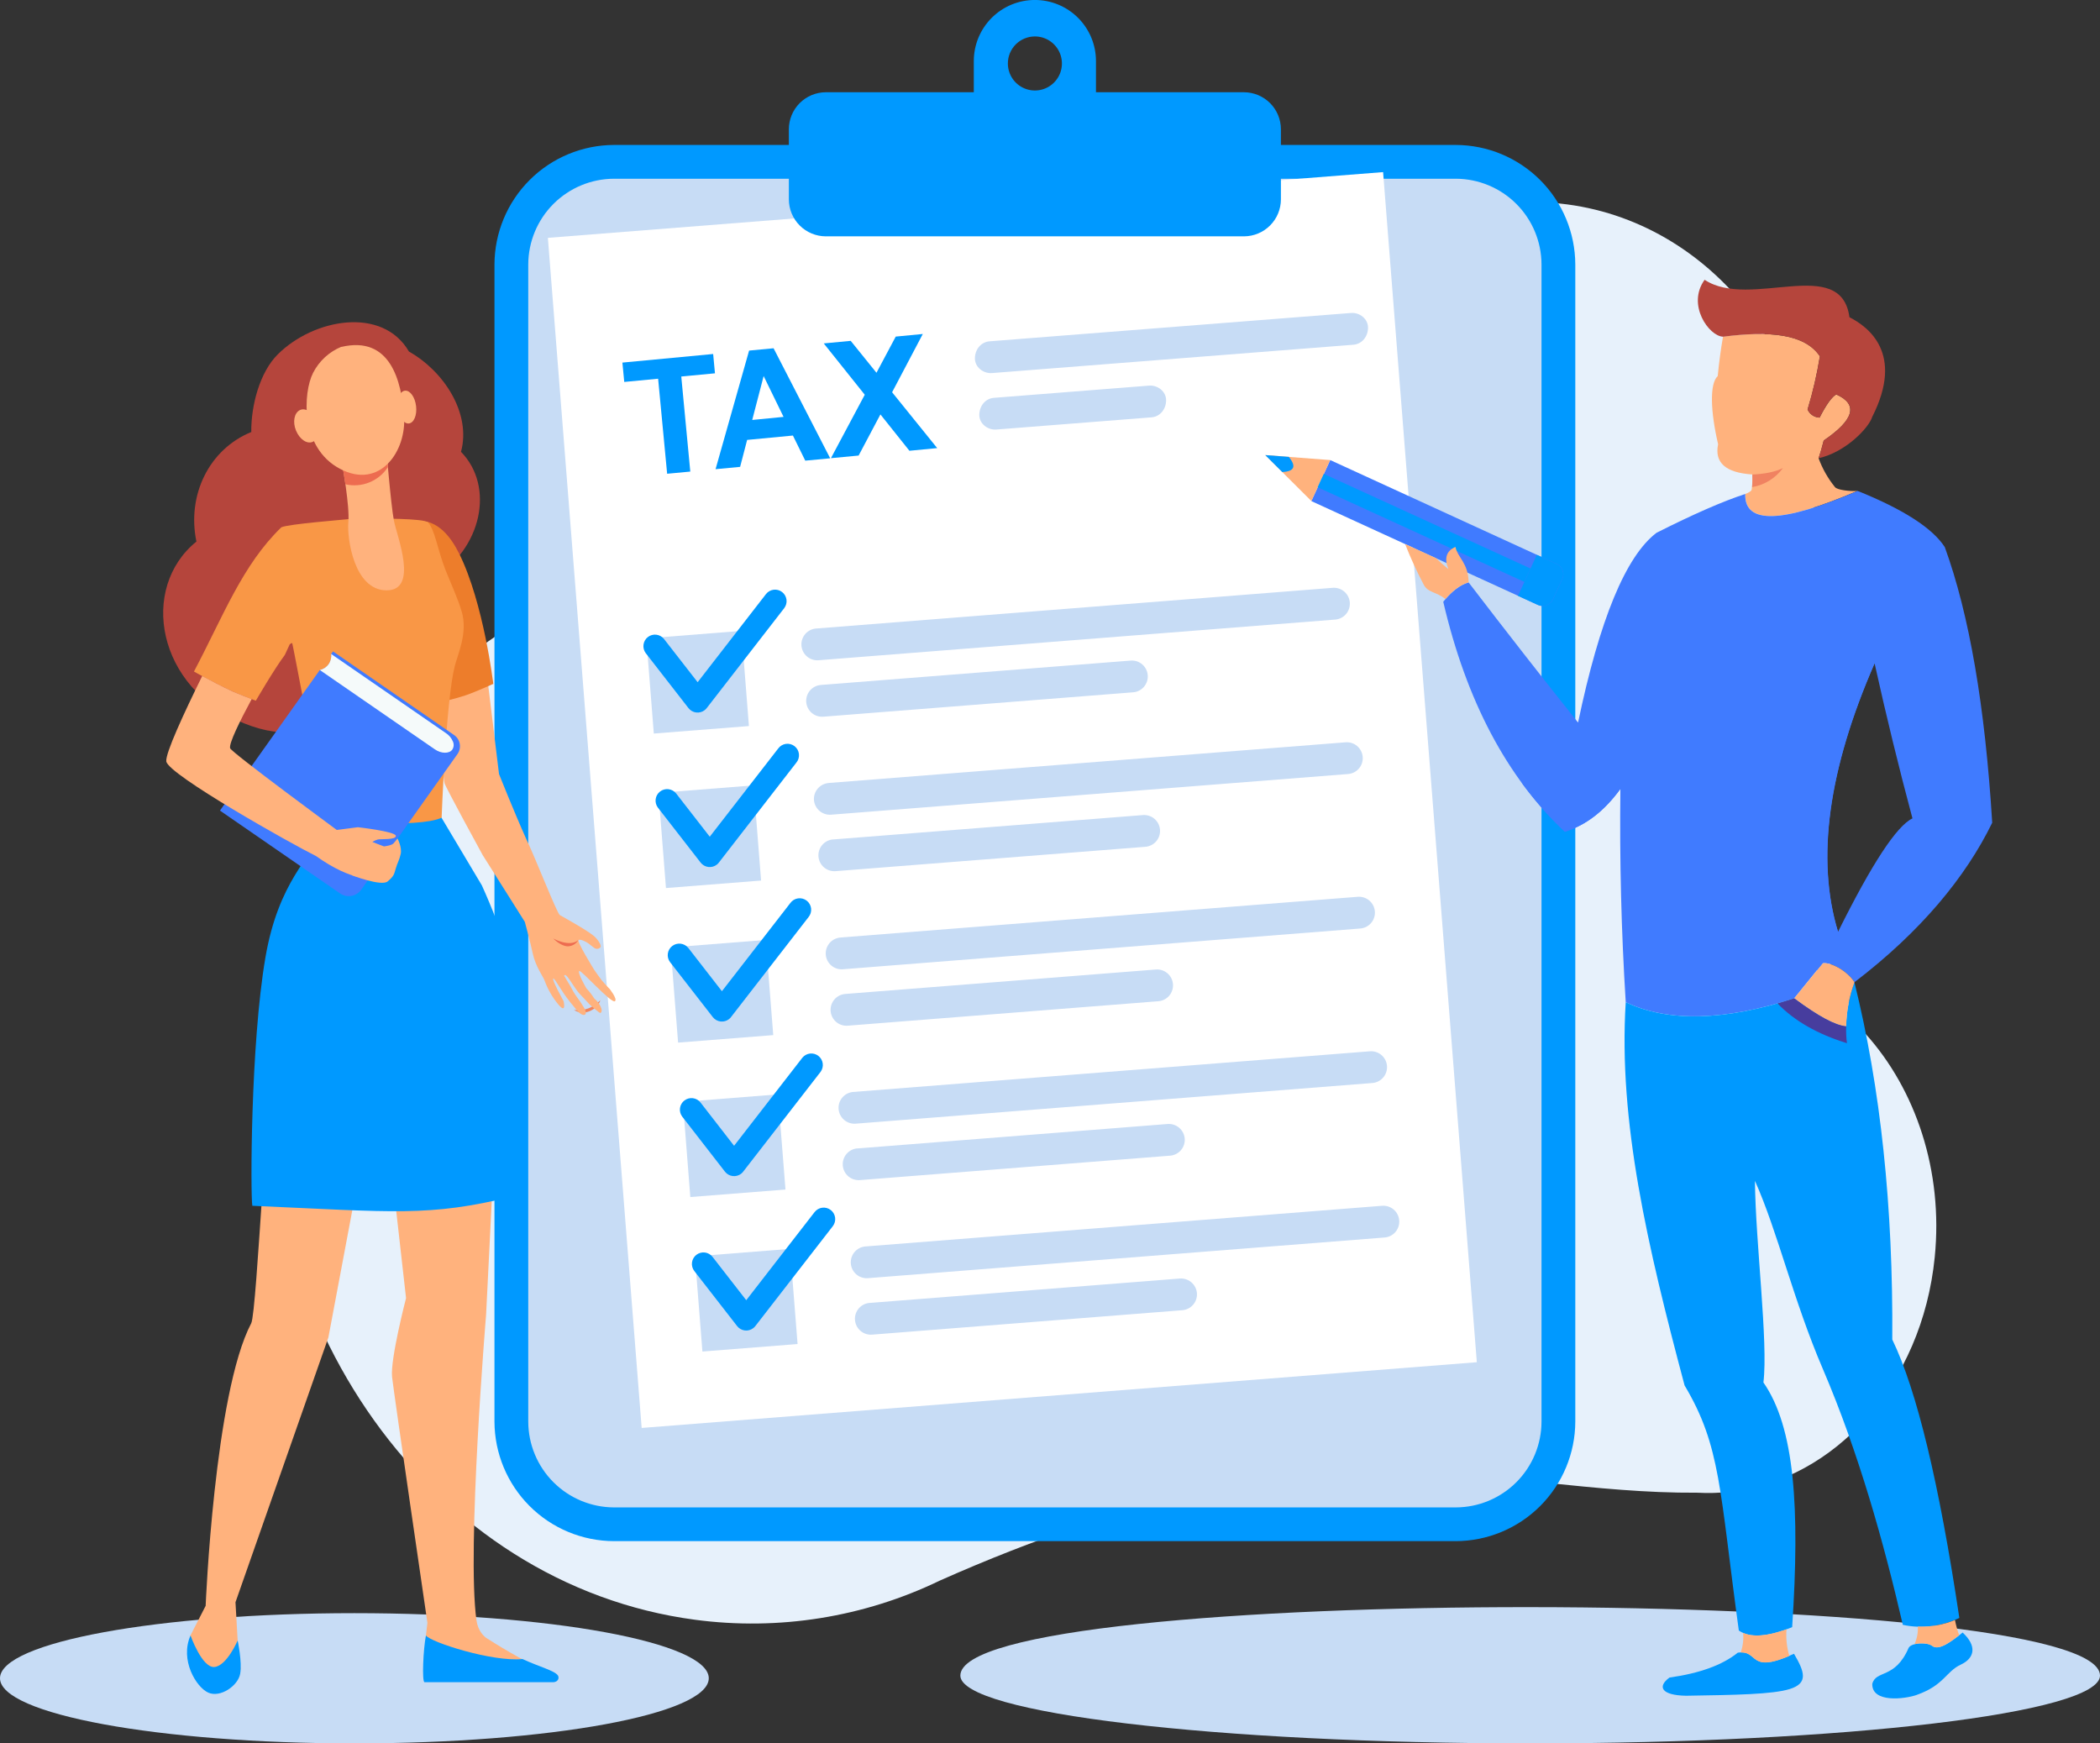 <svg xmlns="http://www.w3.org/2000/svg" width="583" height="484" viewBox="0 0 583 484" fill="none">
<rect x="0" y="0" width="583" height="484" fill="#333333" stroke="none"/>
<g clip-path="url(#clip0_103_1539)">
<path fill-rule="evenodd" clip-rule="evenodd" d="M517.969 287.075C531.82 302.482 539.517 325.053 537.121 348.998C533.605 384.264 509.364 410.889 480.24 414.157H480.18C477.227 414.486 474.251 414.569 471.284 414.405C413.557 414.768 368.416 391.059 260.966 438.779C239.838 448.988 216.18 452.776 192.921 449.671C119.987 439.99 67.409 366.419 75.53 285.375C81.272 227.81 116.072 181.966 161.897 163.697C195.784 149.495 253.178 149.78 305.581 125.2C351.019 103.881 381.335 50.243 431.166 56.331C432.473 56.44 433.792 56.573 435.111 56.748C477.118 62.334 507.537 103.343 503.047 148.333C502.767 151.177 502.345 154.004 501.782 156.805C491.423 208.652 496.818 252.075 517.969 287.075Z" fill="#E7F1FB"/>
<path fill-rule="evenodd" clip-rule="evenodd" d="M170.447 40.24H404.159C412.948 40.269 421.369 43.773 427.584 49.988C433.799 56.203 437.303 64.624 437.332 73.413V394.678C437.303 403.467 433.799 411.888 427.584 418.103C421.369 424.318 412.948 427.822 404.159 427.851H170.447C161.658 427.822 153.238 424.318 147.023 418.103C140.808 411.888 137.304 403.467 137.275 394.678V73.413C137.304 64.624 140.808 56.203 147.023 49.988C153.238 43.773 161.658 40.269 170.447 40.24Z" fill="#0099ff"/>
<path fill-rule="evenodd" clip-rule="evenodd" d="M170.448 49.62H404.16C410.465 49.637 416.506 52.15 420.964 56.608C425.423 61.066 427.935 67.108 427.953 73.413V394.678C427.938 400.985 425.427 407.03 420.969 411.491C416.51 415.952 410.467 418.466 404.16 418.484H170.448C164.142 418.463 158.1 415.948 153.642 411.487C149.184 407.027 146.672 400.984 146.655 394.678V73.413C146.674 67.109 149.187 61.068 153.645 56.61C158.103 52.152 164.143 49.639 170.448 49.62Z" fill="#C7DCF5"/>
<path fill-rule="evenodd" clip-rule="evenodd" d="M152.101 66.031L383.973 47.78L409.993 378.176L178.139 396.427L152.101 66.031Z" fill="#ffffff"/>
<path fill-rule="evenodd" clip-rule="evenodd" d="M274.714 94.756L375.054 86.889C377.474 86.702 379.792 88.523 379.792 90.956C379.792 93.388 378.158 95.506 375.737 95.706L275.404 103.572C272.984 103.754 270.654 101.939 270.654 99.506C270.654 97.073 272.288 94.956 274.714 94.756ZM275.924 110.447L318.99 107.058C321.411 106.87 323.734 108.68 323.734 111.112C323.734 113.545 322.1 115.675 319.674 115.862L276.62 119.245C274.2 119.445 271.87 117.623 271.87 115.197C271.87 112.77 273.504 110.64 275.924 110.447Z" fill="#C7DCF5"/>
<path fill-rule="evenodd" clip-rule="evenodd" d="M179.427 177.228L205.835 175.146L207.916 201.566L181.509 203.647L179.427 177.228Z" fill="#C7DCF5"/>
<path fill-rule="evenodd" clip-rule="evenodd" d="M226.674 174.481L370.086 163.183C371.238 163.121 372.368 163.512 373.236 164.272C374.104 165.033 374.641 166.102 374.732 167.252C374.822 168.402 374.46 169.542 373.722 170.429C372.984 171.316 371.929 171.88 370.782 172L227.37 183.285C226.783 183.348 226.189 183.292 225.623 183.121C225.057 182.951 224.532 182.668 224.077 182.29C223.623 181.913 223.249 181.448 222.977 180.923C222.705 180.398 222.542 179.824 222.496 179.235C222.45 178.646 222.523 178.053 222.711 177.493C222.898 176.932 223.196 176.415 223.586 175.972C223.977 175.529 224.453 175.168 224.985 174.912C225.518 174.656 226.096 174.509 226.687 174.481H226.674ZM227.885 190.159L314.016 183.382C315.164 183.326 316.288 183.72 317.151 184.48C318.013 185.24 318.545 186.306 318.634 187.452C318.723 188.598 318.362 189.733 317.627 190.617C316.893 191.501 315.843 192.064 314.7 192.186L228.574 198.97C227.996 199.015 227.414 198.946 226.862 198.766C226.311 198.587 225.8 198.3 225.358 197.923C224.468 197.162 223.916 196.078 223.824 194.909C223.733 193.741 224.109 192.584 224.871 191.693C225.632 190.803 226.716 190.251 227.885 190.159Z" fill="#C7DCF5"/>
<path fill-rule="evenodd" clip-rule="evenodd" d="M182.804 220.119L209.211 218.037L211.292 244.457L184.886 246.538L182.804 220.119Z" fill="#C7DCF5"/>
<path fill-rule="evenodd" clip-rule="evenodd" d="M230.039 217.372L373.45 206.086C374.036 206.025 374.629 206.082 375.193 206.253C375.757 206.424 376.281 206.707 376.734 207.084C377.187 207.461 377.56 207.925 377.831 208.448C378.102 208.971 378.266 209.544 378.313 210.131C378.359 210.719 378.287 211.31 378.102 211.87C377.916 212.429 377.621 212.946 377.232 213.389C376.844 213.833 376.371 214.194 375.841 214.452C375.311 214.71 374.735 214.859 374.146 214.891L230.723 226.176C229.557 226.261 228.404 225.884 227.515 225.125C226.626 224.366 226.071 223.287 225.973 222.122C225.887 220.957 226.265 219.806 227.025 218.918C227.784 218.031 228.863 217.479 230.027 217.384L230.039 217.372ZM231.279 233.05L317.399 226.273C318.549 226.211 319.679 226.601 320.546 227.36C321.413 228.119 321.949 229.187 322.039 230.336C322.13 231.485 321.769 232.623 321.032 233.509C320.295 234.395 319.241 234.958 318.095 235.077L231.969 241.849C231.391 241.894 230.809 241.825 230.257 241.645C229.705 241.466 229.194 241.179 228.753 240.802C227.862 240.041 227.311 238.957 227.219 237.788C227.128 236.62 227.504 235.463 228.265 234.572C229.027 233.681 230.111 233.13 231.279 233.038V233.05Z" fill="#C7DCF5"/>
<path fill-rule="evenodd" clip-rule="evenodd" d="M186.18 263.028L212.588 260.946L214.669 287.366L188.25 289.447L186.18 263.028Z" fill="#C7DCF5"/>
<path fill-rule="evenodd" clip-rule="evenodd" d="M233.415 260.262L376.827 248.977C377.413 248.916 378.005 248.973 378.569 249.144C379.133 249.315 379.657 249.598 380.111 249.975C380.564 250.352 380.937 250.816 381.208 251.339C381.479 251.862 381.642 252.435 381.689 253.022C381.735 253.61 381.664 254.201 381.478 254.761C381.293 255.32 380.997 255.837 380.609 256.28C380.221 256.724 379.748 257.085 379.217 257.343C378.687 257.601 378.111 257.75 377.523 257.782L234.111 269.079C233.525 269.14 232.932 269.084 232.368 268.912C231.804 268.741 231.28 268.458 230.827 268.081C230.374 267.704 230.001 267.241 229.73 266.717C229.459 266.194 229.295 265.621 229.249 265.034C229.202 264.446 229.274 263.855 229.46 263.296C229.645 262.736 229.941 262.219 230.329 261.776C230.717 261.332 231.19 260.971 231.72 260.713C232.25 260.455 232.827 260.306 233.415 260.275V260.262ZM234.656 275.941L320.775 269.164C321.361 269.103 321.954 269.159 322.518 269.331C323.082 269.502 323.606 269.785 324.059 270.162C324.512 270.539 324.885 271.002 325.156 271.526C325.427 272.049 325.591 272.622 325.638 273.209C325.684 273.797 325.612 274.388 325.427 274.947C325.241 275.507 324.946 276.024 324.557 276.467C324.169 276.911 323.696 277.272 323.166 277.53C322.636 277.788 322.06 277.937 321.471 277.968L235.346 284.752C234.767 284.797 234.185 284.728 233.634 284.548C233.082 284.369 232.571 284.082 232.13 283.705C231.239 282.944 230.687 281.86 230.596 280.691C230.504 279.523 230.881 278.366 231.642 277.475C232.403 276.585 233.488 276.033 234.656 275.941Z" fill="#C7DCF5"/>
<path fill-rule="evenodd" clip-rule="evenodd" d="M189.575 305.901L215.982 303.819L218.064 330.239L191.645 332.32L189.575 305.901Z" fill="#C7DCF5"/>
<path fill-rule="evenodd" clip-rule="evenodd" d="M236.774 303.154L380.185 291.868C380.772 291.806 381.365 291.862 381.93 292.033C382.495 292.204 383.02 292.487 383.474 292.864C383.928 293.241 384.301 293.706 384.573 294.23C384.844 294.754 385.007 295.327 385.054 295.916C385.1 296.504 385.027 297.096 384.841 297.656C384.655 298.216 384.358 298.733 383.968 299.176C383.579 299.62 383.104 299.981 382.573 300.238C382.042 300.495 381.464 300.642 380.875 300.673L237.464 311.958C236.311 312.023 235.179 311.635 234.31 310.877C233.44 310.118 232.902 309.049 232.81 307.899C232.718 306.748 233.081 305.608 233.819 304.721C234.557 303.834 235.614 303.272 236.762 303.154H236.774ZM237.984 318.832L324.152 312.043C325.318 311.954 326.473 312.331 327.363 313.09C328.253 313.85 328.806 314.931 328.902 316.097C328.992 317.262 328.617 318.415 327.858 319.303C327.099 320.192 326.018 320.743 324.854 320.835L238.722 327.619C237.554 327.71 236.397 327.334 235.506 326.572C234.615 325.811 234.064 324.727 233.972 323.558C233.881 322.39 234.257 321.233 235.018 320.342C235.78 319.451 236.864 318.899 238.032 318.808L237.984 318.832Z" fill="#C7DCF5"/>
<path fill-rule="evenodd" clip-rule="evenodd" d="M192.921 348.792L219.34 346.71L221.422 373.13L195.003 375.211L192.921 348.792Z" fill="#C7DCF5"/>
<path fill-rule="evenodd" clip-rule="evenodd" d="M240.169 346.044L383.58 334.759C384.167 334.697 384.76 334.753 385.325 334.924C385.89 335.095 386.415 335.378 386.868 335.755C387.322 336.132 387.696 336.597 387.967 337.121C388.239 337.645 388.402 338.218 388.448 338.807C388.494 339.395 388.422 339.987 388.236 340.547C388.049 341.107 387.753 341.624 387.363 342.067C386.974 342.511 386.499 342.871 385.968 343.128C385.436 343.385 384.859 343.533 384.27 343.563L240.858 354.849C239.706 354.914 238.574 354.526 237.705 353.767C236.835 353.009 236.297 351.94 236.205 350.79C236.113 349.639 236.475 348.499 237.214 347.612C237.952 346.725 239.008 346.162 240.156 346.044H240.169ZM241.379 361.723L327.54 354.946C328.707 354.859 329.86 355.236 330.75 355.995C331.64 356.755 332.193 357.834 332.291 359C332.381 360.165 332.005 361.318 331.246 362.206C330.487 363.095 329.407 363.646 328.242 363.738L242.111 370.522C240.943 370.614 239.785 370.238 238.894 369.477C238.003 368.716 237.45 367.633 237.358 366.464C237.266 365.296 237.641 364.139 238.402 363.247C239.163 362.356 240.247 361.803 241.415 361.711L241.379 361.723Z" fill="#C7DCF5"/>
<path fill-rule="evenodd" clip-rule="evenodd" d="M229.252 25.609H270.345V16.95C270.345 12.452 272.132 8.138 275.312 4.958C278.493 1.778 282.806 -0.009 287.304 -0.009C291.801 -0.009 296.115 1.778 299.295 4.958C302.475 8.138 304.262 12.452 304.262 16.95V25.609H345.367C348.08 25.622 350.677 26.705 352.595 28.624C354.512 30.543 355.594 33.141 355.605 35.853V55.363C355.596 58.076 354.515 60.676 352.597 62.596C350.679 64.516 348.081 65.601 345.367 65.613H229.252C226.537 65.604 223.935 64.521 222.015 62.6C220.094 60.68 219.011 58.078 219.002 55.363V35.853C219.013 33.139 220.097 30.539 222.017 28.62C223.937 26.701 226.538 25.618 229.252 25.609ZM287.313 10.118C288.797 10.119 290.247 10.56 291.48 11.386C292.714 12.211 293.674 13.384 294.241 14.755C294.808 16.127 294.955 17.636 294.665 19.091C294.374 20.546 293.658 21.883 292.608 22.931C291.558 23.98 290.22 24.693 288.765 24.982C287.309 25.27 285.8 25.12 284.43 24.551C283.059 23.982 281.888 23.02 281.065 21.785C280.241 20.55 279.802 19.099 279.803 17.615C279.803 16.63 279.998 15.654 280.375 14.743C280.753 13.833 281.306 13.006 282.004 12.309C282.701 11.613 283.529 11.061 284.44 10.685C285.351 10.309 286.327 10.116 287.313 10.118Z" fill="#0099ff"/>
<path fill-rule="evenodd" clip-rule="evenodd" d="M583 465.175C583 475.577 512.202 484 424.806 484C337.41 484 266.612 475.577 266.612 465.175C266.612 439.584 583 440.099 583 465.175Z" fill="#C7DCF5"/>
<path fill-rule="evenodd" clip-rule="evenodd" d="M532.201 470.5C539.662 467.88 540.273 464.031 544.303 462.155C548.333 460.279 548.823 456.885 544.86 453.224C541.931 455.565 538.3 458.44 536.388 456.915C535.105 455.904 530.749 455.971 529.883 457.453C526.095 466.264 520.807 463.505 519.778 467.486C519.657 472.823 528.794 471.722 532.219 470.512L532.201 470.5Z" fill="#0099ff"/>
<path fill-rule="evenodd" clip-rule="evenodd" d="M468.09 470.772C481.868 470.554 492.161 470.391 496.923 468.89C502.066 467.268 500.995 464.128 498.049 459.117C485.063 465.096 488.524 457.907 482.443 458.815C478.179 462.248 471.857 464.549 463.479 465.719C459.939 468.333 461.379 470.657 468.09 470.772Z" fill="#0099ff"/>
<path fill-rule="evenodd" clip-rule="evenodd" d="M515.73 136.285C513.515 136.449 510.054 136.025 509.431 135.239C507.476 132.836 505.936 130.124 504.874 127.215C505.322 125.914 505.806 124.268 506.302 122.289C514.774 116.524 515.934 112.26 509.782 109.497C508.535 110.193 507.004 112.341 505.159 115.935C504.446 115.913 503.755 115.69 503.164 115.291C502.573 114.893 502.106 114.336 501.818 113.684C503.288 108.841 504.43 103.904 505.237 98.907C501.056 92.686 491.283 91.803 478.34 93.461C477.739 96.902 477.249 100.551 476.87 104.408C474.57 106.507 474.873 114.319 476.979 123.33C475.922 128.449 479.084 131.245 486.467 131.717C486.565 133.151 486.502 134.592 486.279 136.013C486.098 136.406 485.444 136.788 484.536 137.114C484.29 145.586 494.688 145.302 515.73 136.261V136.285Z" fill="#ffb27d"/>
<path fill-rule="evenodd" clip-rule="evenodd" d="M478.328 93.485C491.271 91.803 501.044 92.686 505.225 98.931C504.419 103.92 503.279 108.848 501.812 113.684C502.1 114.336 502.567 114.893 503.158 115.291C503.749 115.69 504.44 115.913 505.152 115.935C506.968 112.341 508.529 110.193 509.775 109.497C515.944 112.264 514.784 116.528 506.296 122.289C505.8 124.268 505.316 125.92 504.868 127.215C512.499 125.502 518.882 118.682 519.772 115.717C528.673 98.169 518.749 90.768 513.442 88.069C511.095 70.69 485.874 86.054 473.233 77.673C468.21 84.614 474.443 93.316 478.334 93.473L478.328 93.485Z" fill="#b5453c"/>
<path fill-rule="evenodd" clip-rule="evenodd" d="M400.674 167.062C407.068 194.494 418.315 215.774 434.415 230.902C440.22 229.143 445.365 225.178 449.851 219.005C449.609 238.845 450.103 258.586 451.334 278.229C463.085 283.796 478.681 283.437 498.121 277.152L505.987 267.433C508.008 267.04 512.607 269.285 514.822 272.692C533.284 258.598 545.737 243.452 553.077 228.409C551.096 196.079 546.707 170.57 539.91 151.879C536.469 146.591 528.401 141.393 515.705 136.285C494.656 145.31 484.258 145.594 484.512 137.139C478.328 139.156 470.118 142.746 459.884 147.91C451.352 154.393 444.091 171.955 438.1 200.598C428.342 188.374 418.214 175.406 407.717 161.694C405.386 162.352 403.036 164.141 400.668 167.062H400.674ZM510.284 258.671C504.16 238.541 507.541 213.707 520.425 184.169C523.653 198.748 527.156 213.091 530.936 227.199C526.555 229.28 519.671 239.769 510.284 258.665V258.671Z" fill="#407bff"/>
<path fill-rule="evenodd" clip-rule="evenodd" d="M512.547 284.909C509.558 284.679 504.749 282.093 498.121 277.151C478.673 283.437 463.077 283.796 451.334 278.229C449.252 311.304 457.385 346.002 467.672 384.621C477.771 401.564 477.354 413.515 482.727 452.655C485.708 454.793 490.646 454.484 497.54 451.729C499.731 418.35 498.218 396.257 489.559 383.792C490.92 372.603 487.368 345.1 487.205 327.83C493.498 341.875 497.825 360.852 506.042 380.016C516.032 403.337 522.985 428.311 528.262 451.087C533.56 452.21 539.081 451.535 543.952 449.169C538.349 411.736 532.143 385.972 525.333 371.877C525.595 335.061 522.092 302 514.822 272.692C513.377 276.607 512.6 280.737 512.523 284.909H512.547Z" fill="#0099ff"/>
<path fill-rule="evenodd" clip-rule="evenodd" d="M498.121 277.152C504.757 282.093 509.566 284.679 512.547 284.909C512.624 280.737 513.401 276.607 514.846 272.692C512.632 269.285 508.033 267.04 506.012 267.433L498.121 277.152Z" fill="#ffb27d"/>
<path fill-rule="evenodd" clip-rule="evenodd" d="M449.851 219.005C450.493 199.742 452.04 183.951 454.493 171.63C448.26 197.796 442.221 215.161 436.376 223.725C432.676 223.604 427.995 221.414 422.331 217.154C425.931 222.101 429.983 226.703 434.433 230.902C440.238 229.143 445.384 225.178 449.869 219.005H449.851Z" fill="#407bff"/>
<path fill-rule="evenodd" clip-rule="evenodd" d="M506.012 267.433C507.239 264.427 508.654 261.5 510.247 258.671C504.124 238.541 507.504 213.707 520.389 184.169C501.651 210.794 496.338 239.188 504.451 269.351L506.012 267.433Z" fill="#407bff"/>
<path fill-rule="evenodd" clip-rule="evenodd" d="M494.95 129.956C492.893 130.978 490.049 131.571 486.479 131.741C486.539 132.905 486.517 134.072 486.412 135.232C489.844 134.654 492.915 132.761 494.974 129.956H494.95Z" fill="#F08261"/>
<path fill-rule="evenodd" clip-rule="evenodd" d="M496.748 459.692C496.04 457.302 495.776 454.802 495.967 452.316C490.703 454.216 486.689 454.547 483.925 453.308C484.092 455.15 483.865 457.007 483.26 458.754C488.046 458.579 485.868 464.376 496.748 459.723V459.692ZM531.493 456.461C533.145 456.025 535.475 456.207 536.37 456.903C538.095 458.264 541.175 456.11 543.898 453.974C543.405 452.593 543.016 451.177 542.736 449.738C539.473 451.098 535.95 451.718 532.419 451.553C532.521 453.237 532.203 454.919 531.493 456.449V456.461Z" fill="#ffb27d"/>
<path fill-rule="evenodd" clip-rule="evenodd" d="M512.753 289.611C512.542 288.053 512.473 286.479 512.547 284.909C509.558 284.679 504.749 282.093 498.121 277.151C496.54 277.66 494.989 278.132 493.468 278.567C498.135 283.408 504.564 287.09 512.753 289.611Z" fill="#473d9e"/>
<path fill-rule="evenodd" clip-rule="evenodd" d="M364.047 139.105L369.293 127.723C397.31 140.582 404.172 143.716 432.194 156.569C432.947 156.918 433.531 157.55 433.82 158.327C434.109 159.105 434.079 159.964 433.737 160.72L431.123 166.408C430.952 166.782 430.708 167.118 430.407 167.398C430.105 167.677 429.752 167.894 429.366 168.037C428.981 168.18 428.571 168.245 428.16 168.229C427.749 168.214 427.346 168.117 426.972 167.945L364.041 139.105H364.047Z" fill="#407bff"/>
<path fill-rule="evenodd" clip-rule="evenodd" d="M369.293 127.723L364.071 139.105L351.261 126.343L369.293 127.723Z" fill="#ffb27d"/>
<path fill-rule="evenodd" clip-rule="evenodd" d="M424.903 157.834L423.19 161.549L365.802 135.275L367.502 131.559L424.903 157.834Z" fill="#0099ff"/>
<path fill-rule="evenodd" clip-rule="evenodd" d="M426.645 154.034L421.429 165.416L426.948 167.945C427.321 168.117 427.725 168.214 428.136 168.229C428.547 168.245 428.956 168.18 429.342 168.037C429.727 167.894 430.081 167.677 430.383 167.398C430.684 167.118 430.927 166.782 431.099 166.408L433.713 160.72C434.055 159.965 434.084 159.105 433.795 158.327C433.506 157.55 432.922 156.918 432.17 156.569L426.645 154.034Z" fill="#0099ff"/>
<path fill-rule="evenodd" clip-rule="evenodd" d="M355.981 131.045C359.357 130.87 359.956 129.478 357.796 126.839L351.261 126.343L355.981 131.045Z" fill="#0099ff"/>
<path fill-rule="evenodd" clip-rule="evenodd" d="M407.724 161.694C407.615 156.188 404.662 154.85 404.063 151.831C401.533 152.932 400.88 154.988 402.102 157.997C400.946 157.071 399.815 156.073 398.689 154.971C395.022 153.281 392.154 151.968 390.085 151.032C391.627 154.961 393.391 158.8 395.367 162.529C396.711 164.653 398.726 164.248 401.273 166.305C403.435 163.812 405.586 162.263 407.724 161.658V161.694Z" fill="#ffb27d"/>
<path fill-rule="evenodd" clip-rule="evenodd" d="M179.252 181.3C178.752 180.627 178.536 179.785 178.65 178.954C178.763 178.123 179.198 177.37 179.86 176.856C180.522 176.341 181.36 176.107 182.193 176.203C183.026 176.298 183.788 176.716 184.317 177.367L193.678 189.397L212.642 164.938C212.898 164.605 213.218 164.326 213.582 164.117C213.946 163.908 214.347 163.773 214.764 163.719C215.18 163.665 215.603 163.693 216.008 163.803C216.414 163.912 216.793 164.101 217.126 164.357C217.459 164.613 217.737 164.933 217.946 165.297C218.156 165.661 218.291 166.062 218.345 166.479C218.399 166.895 218.37 167.318 218.261 167.723C218.151 168.129 217.963 168.508 217.707 168.841L196.346 196.392C196.149 196.676 195.911 196.929 195.638 197.142C195.306 197.402 194.926 197.593 194.52 197.705C194.114 197.817 193.69 197.848 193.272 197.797C192.854 197.745 192.45 197.611 192.084 197.404C191.717 197.196 191.396 196.918 191.136 196.586L179.252 181.3Z" fill="#0099ff"/>
<path fill-rule="evenodd" clip-rule="evenodd" d="M182.629 224.191C182.129 223.518 181.913 222.676 182.026 221.845C182.14 221.014 182.574 220.261 183.237 219.747C183.899 219.232 184.736 218.998 185.569 219.093C186.402 219.189 187.165 219.607 187.693 220.258L197.042 232.288L216.018 207.829C216.267 207.477 216.585 207.18 216.952 206.955C217.319 206.729 217.727 206.58 218.153 206.516C218.579 206.453 219.013 206.476 219.43 206.584C219.847 206.693 220.237 206.885 220.578 207.148C220.919 207.411 221.203 207.741 221.413 208.116C221.624 208.492 221.756 208.907 221.802 209.335C221.848 209.763 221.807 210.196 221.681 210.608C221.556 211.02 221.348 211.402 221.071 211.732L199.711 239.283C199.521 239.569 199.286 239.823 199.015 240.033C198.683 240.292 198.303 240.484 197.897 240.596C197.491 240.708 197.067 240.739 196.649 240.688C196.231 240.636 195.827 240.502 195.46 240.295C195.094 240.087 194.772 239.809 194.513 239.477L182.629 224.191Z" fill="#0099ff"/>
<path fill-rule="evenodd" clip-rule="evenodd" d="M186.005 267.082C185.505 266.409 185.289 265.567 185.403 264.736C185.516 263.905 185.951 263.152 186.613 262.638C187.275 262.123 188.113 261.889 188.946 261.984C189.779 262.08 190.541 262.498 191.07 263.149L200.419 275.179L219.395 250.72C219.644 250.368 219.962 250.071 220.328 249.846C220.695 249.62 221.104 249.471 221.53 249.407C221.956 249.344 222.39 249.367 222.807 249.475C223.224 249.584 223.614 249.776 223.955 250.039C224.296 250.302 224.58 250.632 224.79 251.007C225 251.383 225.132 251.798 225.178 252.226C225.224 252.654 225.183 253.087 225.058 253.499C224.932 253.911 224.725 254.293 224.448 254.623L203.087 282.174C202.9 282.462 202.664 282.716 202.391 282.924C202.059 283.183 201.679 283.375 201.273 283.487C200.867 283.599 200.443 283.63 200.025 283.579C199.607 283.527 199.203 283.393 198.837 283.186C198.47 282.978 198.148 282.7 197.889 282.368L186.005 267.082Z" fill="#0099ff"/>
<path fill-rule="evenodd" clip-rule="evenodd" d="M189.381 309.973C188.882 309.3 188.665 308.458 188.779 307.627C188.893 306.796 189.327 306.043 189.989 305.529C190.652 305.014 191.489 304.78 192.322 304.875C193.155 304.971 193.918 305.389 194.446 306.04L203.795 318.094L222.759 293.635C223.287 292.992 224.044 292.58 224.87 292.485C225.697 292.391 226.527 292.622 227.186 293.129C227.845 293.636 228.281 294.38 228.401 295.203C228.521 296.026 228.317 296.863 227.83 297.538L206.464 325.089C206.274 325.376 206.039 325.629 205.768 325.84C205.436 326.099 205.056 326.29 204.65 326.402C204.244 326.514 203.82 326.546 203.402 326.494C202.983 326.442 202.58 326.309 202.213 326.101C201.847 325.893 201.525 325.615 201.266 325.283L189.381 309.973Z" fill="#0099ff"/>
<path fill-rule="evenodd" clip-rule="evenodd" d="M192.758 352.864C192.5 352.532 192.309 352.152 192.198 351.747C192.086 351.341 192.056 350.917 192.108 350.5C192.161 350.082 192.295 349.679 192.503 349.313C192.711 348.948 192.989 348.626 193.321 348.368C193.653 348.11 194.033 347.92 194.438 347.808C194.844 347.697 195.268 347.666 195.685 347.718C196.103 347.771 196.506 347.905 196.872 348.113C197.237 348.321 197.559 348.599 197.817 348.931L207.172 360.961L226.142 336.502C226.398 336.169 226.717 335.89 227.082 335.681C227.446 335.472 227.847 335.337 228.264 335.283C228.68 335.229 229.103 335.257 229.508 335.367C229.913 335.476 230.293 335.665 230.626 335.921C230.958 336.177 231.237 336.496 231.446 336.86C231.656 337.224 231.791 337.626 231.845 338.042C231.899 338.459 231.87 338.882 231.761 339.287C231.651 339.692 231.463 340.072 231.207 340.405L209.84 367.956C209.65 368.245 209.41 368.499 209.132 368.706C208.801 368.965 208.422 369.156 208.017 369.268C207.612 369.38 207.189 369.411 206.772 369.36C206.355 369.308 205.952 369.174 205.587 368.967C205.221 368.759 204.9 368.481 204.642 368.15L192.758 352.864Z" fill="#0099ff"/>
<path fill-rule="evenodd" clip-rule="evenodd" d="M185.212 131.523L182.707 105.14L173.304 106.035L172.789 100.662L197.986 98.278L198.488 103.639L189.133 104.529L191.638 130.918L185.212 131.523ZM230.475 127.233L223.558 127.886L220.127 120.915L207.42 122.126L205.471 129.611L198.652 130.252L207.964 97.328L214.76 96.686L230.475 127.233ZM217.531 115.735L212.001 104.401L208.83 116.589L217.531 115.735ZM230.68 127.196L240.072 109.587L228.689 95.337L236.175 94.629L243.327 103.488L248.676 93.443L256.186 92.723L247.666 108.898L260.185 124.401L252.47 125.139L244.422 115.052L238.371 126.47L230.68 127.196Z" fill="#0099ff"/>
<path fill-rule="evenodd" clip-rule="evenodd" d="M98.385 447.844C152.724 447.844 196.77 455.934 196.77 465.913C196.77 475.891 152.724 484 98.385 484C44.046 484 0 475.903 0 465.913C0 455.922 44.046 447.844 98.385 447.844Z" fill="#C7DCF5"/>
<path fill-rule="evenodd" clip-rule="evenodd" d="M166.69 277.684C164.62 279.766 162.236 280.758 159.35 280.377C162.17 282.192 165.752 280.34 166.69 277.684Z" fill="#f1845c"/>
<path fill-rule="evenodd" clip-rule="evenodd" d="M54.527 150.342C51.858 137.496 58 124.74 69.763 119.935C69.679 112.637 72.087 103.343 77.152 98.344C87.142 88.438 106.197 84.977 113.537 97.6C123.219 103.046 130.879 114.749 127.981 125.435C137.396 135.045 133.814 152.442 120.115 160.647C120.332 171.455 114.56 182.153 104.987 186.758C102.687 187.884 99.093 189.427 98.645 189.905C99.25 189.33 91.566 210.443 67.718 200.797C43.38 190.964 38.673 163.213 54.514 150.36L54.527 150.342Z" fill="#b5453c"/>
<path fill-rule="evenodd" clip-rule="evenodd" d="M169.11 274.416C169.11 274.416 167.519 272.746 167.041 272.141C166.472 271.433 164.947 269.218 164.947 269.218C164.947 269.218 159.991 261.243 160.633 260.952C161.274 260.662 162.902 261.557 163.392 261.945C163.882 262.332 164.469 262.75 164.959 263.155C165.213 263.349 165.53 263.442 165.848 263.414C166.166 263.386 166.462 263.239 166.678 263.004C167.21 262.453 165.631 260.462 164.959 259.918C162.811 258.102 156.131 254.472 155.435 254.054C154.618 253.576 148.658 238.23 146.189 233.129C142.395 224.657 138.927 215.798 138.54 214.903L133.766 175.715L118.257 171.739C118.257 171.739 122.916 215.308 123.406 217.432C123.648 218.455 133.996 237.401 134.008 237.401C139.714 246.478 144.773 254.387 145.699 255.924C145.699 255.924 147.181 261.315 147.919 264.771C148.658 268.226 150.763 271.118 151.133 272.081C152.011 274.541 153.316 276.826 154.987 278.834C157.365 281.72 156.464 277.938 156.464 277.938C156.464 277.938 153.063 271.82 153.608 271.663C154.019 271.536 155.677 274.967 158.261 278.168C158.932 278.967 159.586 279.802 160.197 280.534C161.807 282.464 163.501 282.071 162.146 279.772C161.539 278.718 160.862 277.708 160.118 276.746C159.463 275.827 158.885 274.855 158.388 273.841C157.329 272.074 156.536 270.816 156.633 270.816C156.73 270.816 156.796 270.338 157.529 271.197C158.424 272.232 159.792 274.791 161.208 276.201C162.019 277.006 163.628 278.803 163.628 278.803C163.628 278.803 166.49 281.363 166.69 281.224C167.725 280.576 166.218 278.15 164.978 277.212C164.353 276.2 163.623 275.256 162.799 274.398C162.799 274.398 160.185 269.944 160.826 269.557C161.347 269.243 169.716 278.664 170.708 277.956C171.525 277.351 169.141 274.404 169.141 274.404L169.11 274.416Z" fill="#ffb27d"/>
<path fill-rule="evenodd" clip-rule="evenodd" d="M153.583 260.535C153.583 260.535 158.14 263.095 160.554 260.983C160.258 261.494 159.837 261.922 159.33 262.225C158.822 262.527 158.246 262.696 157.656 262.713C155.653 262.713 153.583 260.535 153.583 260.535Z" fill="#ed6c50"/>
<path fill-rule="evenodd" clip-rule="evenodd" d="M103.649 279.862L112.726 360.38C112.726 360.38 108.309 377.402 108.847 382.267C109.386 387.132 118.662 450.543 118.662 450.543L118.245 454.04L118.015 464.328L152.736 464.576C146.684 461.71 140.822 458.458 135.188 454.839C134.438 454.391 132.695 452.854 132.277 449.817C129.536 430.259 134.946 365.027 134.946 365.027L139.181 280.08L103.649 279.862Z" fill="#ffb27d"/>
<path fill-rule="evenodd" clip-rule="evenodd" d="M76.298 294.688C74.35 295.178 71.355 364.277 69.745 367.363C59.513 386.781 57.092 445.805 57.092 445.805L52.856 454.071L53.825 462.016C53.825 462.016 61.449 466.403 66.81 463.462L65.981 455.481L65.376 444.812L91.172 371.278L105.283 296.243L76.298 294.688Z" fill="#ffb27d"/>
<path fill-rule="evenodd" clip-rule="evenodd" d="M142.376 332.157L143.587 284.473C143.792 270.985 139.296 258.072 133.772 245.794L122.057 226.152C118.293 227.362 116.211 216.216 112.254 216.676C109.259 216.99 107.214 217.698 104.442 217.85C99.214 218.176 96.043 228.367 90.446 227.725C90.409 228.052 89.32 230.642 89.236 230.872C86.555 238.073 77.327 244.487 73.678 265.854C69.527 290.149 69.539 331.897 70.048 334.747C109.658 336.478 119.092 337.851 142.328 332.157H142.376Z" fill="#0099ff"/>
<path fill-rule="evenodd" clip-rule="evenodd" d="M117.821 467.014H153.674C154.987 466.887 155.314 465.804 154.884 465.132C153.934 463.783 149.753 462.754 145.045 460.576C136.809 461.435 119.54 455.929 118.245 454.041C117.494 457.853 117.113 466.851 117.845 467.014H117.821Z" fill="#0099ff"/>
<path fill-rule="evenodd" clip-rule="evenodd" d="M52.893 454.041C52.893 454.041 56.07 463.075 59.513 462.791C62.956 462.506 65.975 455.444 65.975 455.444C65.975 455.444 67.27 461.405 66.671 464.703C66.072 468.001 61.159 471.407 57.806 469.901C54.454 468.394 49.886 460.824 52.893 454.041Z" fill="#0099ff"/>
<path fill-rule="evenodd" clip-rule="evenodd" d="M119.528 195.303C122.849 194.85 126.121 194.086 129.3 193.022C132.168 192.035 136.949 189.857 136.949 189.857C136.949 189.857 134.268 167.389 127.515 153.773C124.925 148.551 121.978 145.701 118.475 144.805C118.202 144.739 119.528 195.303 119.528 195.303Z" fill="#ed7d2b"/>
<path fill-rule="evenodd" clip-rule="evenodd" d="M128.199 169.888C127.188 166.257 124.931 161.464 123.636 158.13C121.446 152.521 120.804 147.299 118.862 145.054C117.821 143.843 104.454 144.031 102.808 143.843C102.131 143.747 99.45 143.94 96.872 144.104C95.347 144.303 80.286 145.447 78.114 146.379C67.264 156.884 62.012 170.989 53.849 186.426C53.849 186.426 59.961 189.893 64.832 192.071C66.956 192.997 71.022 194.534 71.022 194.534C71.022 194.534 76.153 185.7 79.07 181.827L80.419 178.904C80.528 178.844 81.025 178.299 81.151 178.644C81.369 179.188 90.531 227.737 90.531 227.737C90.531 227.737 116.091 230.109 122.602 227.005C122.602 227.005 123.812 194.51 126.232 184.998C127.128 181.464 129.863 175.77 128.223 169.906L128.199 169.888Z" fill="#F99746"/>
<path fill-rule="evenodd" clip-rule="evenodd" d="M95.039 129.163C95.039 129.163 97.12 140.503 96.709 144.957C96.297 149.41 98.294 163.873 107.304 163.891C116.315 163.909 110.203 148.932 109.356 144.527C108.509 140.122 107.123 123.251 107.123 123.251L95.039 129.163Z" fill="#ffb27d"/>
<path fill-rule="evenodd" clip-rule="evenodd" d="M107.686 129.671C107.602 127.433 107.329 125.207 106.869 123.015L95.039 129.163C95.039 129.163 95.456 131.505 95.892 134.446C98.11 134.959 100.433 134.776 102.543 133.921C104.653 133.067 106.449 131.583 107.686 129.671Z" fill="#ed6c50"/>
<path fill-rule="evenodd" clip-rule="evenodd" d="M94.779 96.263C91.374 97.667 88.584 100.242 86.912 103.524C84.141 108.97 83.227 124.256 94.385 130.149C105.543 136.043 112.884 125.181 112.176 115.493C111.468 105.805 108.406 93.104 94.754 96.311L94.779 96.263Z" fill="#ffb27d"/>
<path fill-rule="evenodd" clip-rule="evenodd" d="M115.51 112.722C115.812 115.263 114.905 117.406 113.507 117.563C112.109 117.72 110.735 115.748 110.433 113.236C110.13 110.725 111.038 108.583 112.448 108.456C113.858 108.329 115.225 110.271 115.51 112.746V112.722Z" fill="#ffb27d"/>
<path fill-rule="evenodd" clip-rule="evenodd" d="M87.916 116.958C88.897 119.378 88.407 121.95 86.827 122.658C85.248 123.366 83.197 121.98 82.186 119.554C81.176 117.127 81.696 114.586 83.275 113.841C84.855 113.097 86.936 114.519 87.916 116.958Z" fill="#ffb27d"/>
<path fill-rule="evenodd" clip-rule="evenodd" d="M92.449 180.846L91.934 181.554C92.087 182.56 91.845 183.585 91.258 184.415C90.672 185.245 89.786 185.816 88.788 186.008L61.062 225.032L94.397 248.027C95.308 248.661 96.431 248.913 97.526 248.727C98.62 248.541 99.598 247.934 100.249 247.035L126.995 209.354C127.286 208.943 127.492 208.478 127.602 207.987C127.711 207.496 127.721 206.987 127.632 206.492C127.542 205.996 127.354 205.524 127.08 205.102C126.805 204.68 126.449 204.317 126.032 204.035L92.449 180.846Z" fill="#407bff"/>
<path fill-rule="evenodd" clip-rule="evenodd" d="M88.788 186.008L120.665 207.992C122.481 209.269 124.713 209.299 125.585 208.083C125.796 207.746 125.918 207.362 125.942 206.965C125.965 206.569 125.888 206.173 125.718 205.814C125.321 204.884 124.658 204.092 123.812 203.538L91.934 181.554C92.062 182.556 91.809 183.569 91.227 184.393C90.645 185.217 89.774 185.794 88.788 186.008Z" fill="#f5fafa"/>
<path fill-rule="evenodd" clip-rule="evenodd" d="M56.136 187.672C58.357 188.882 61.824 190.698 64.808 192.065C66.236 192.671 68.511 193.566 69.872 194.08C66.593 200.168 63.488 206.449 63.894 207.732C64.251 208.888 93.502 230.412 93.502 230.412L99.353 229.65C99.353 229.65 109.64 230.805 109.888 232.016C110.136 233.226 105.544 232.887 104.932 233.05C104.369 233.199 103.832 233.434 103.341 233.746C104.267 234.164 105.489 234.739 106.663 235.198C103.378 237.026 100.867 239.982 99.595 243.519C96.715 242.853 92.763 241.244 87.741 237.661C80.921 234.291 46.678 215.042 46.17 211.381C45.861 209.202 51.084 197.929 56.136 187.672Z" fill="#ffb27d"/>
<path fill-rule="evenodd" clip-rule="evenodd" d="M110.354 232.772C110.354 232.772 111.661 235.247 111.238 237.099C110.814 238.95 110.336 239.477 109.864 241.141C109.392 242.805 109.344 243.222 107.625 244.693C105.907 246.163 97.665 242.992 97.665 242.992L103.341 233.764L106.596 234.975C106.596 234.975 108.666 234.745 109.21 234.17C109.62 233.723 110.002 233.252 110.354 232.76V232.772Z" fill="#ffb27d"/>
</g>
<defs fill="#000000">
<clipPath id="clip0_103_1539" fill="#000000">
<rect width="583" height="484" fill="#ffffff"/>
</clipPath>
</defs>
</svg>